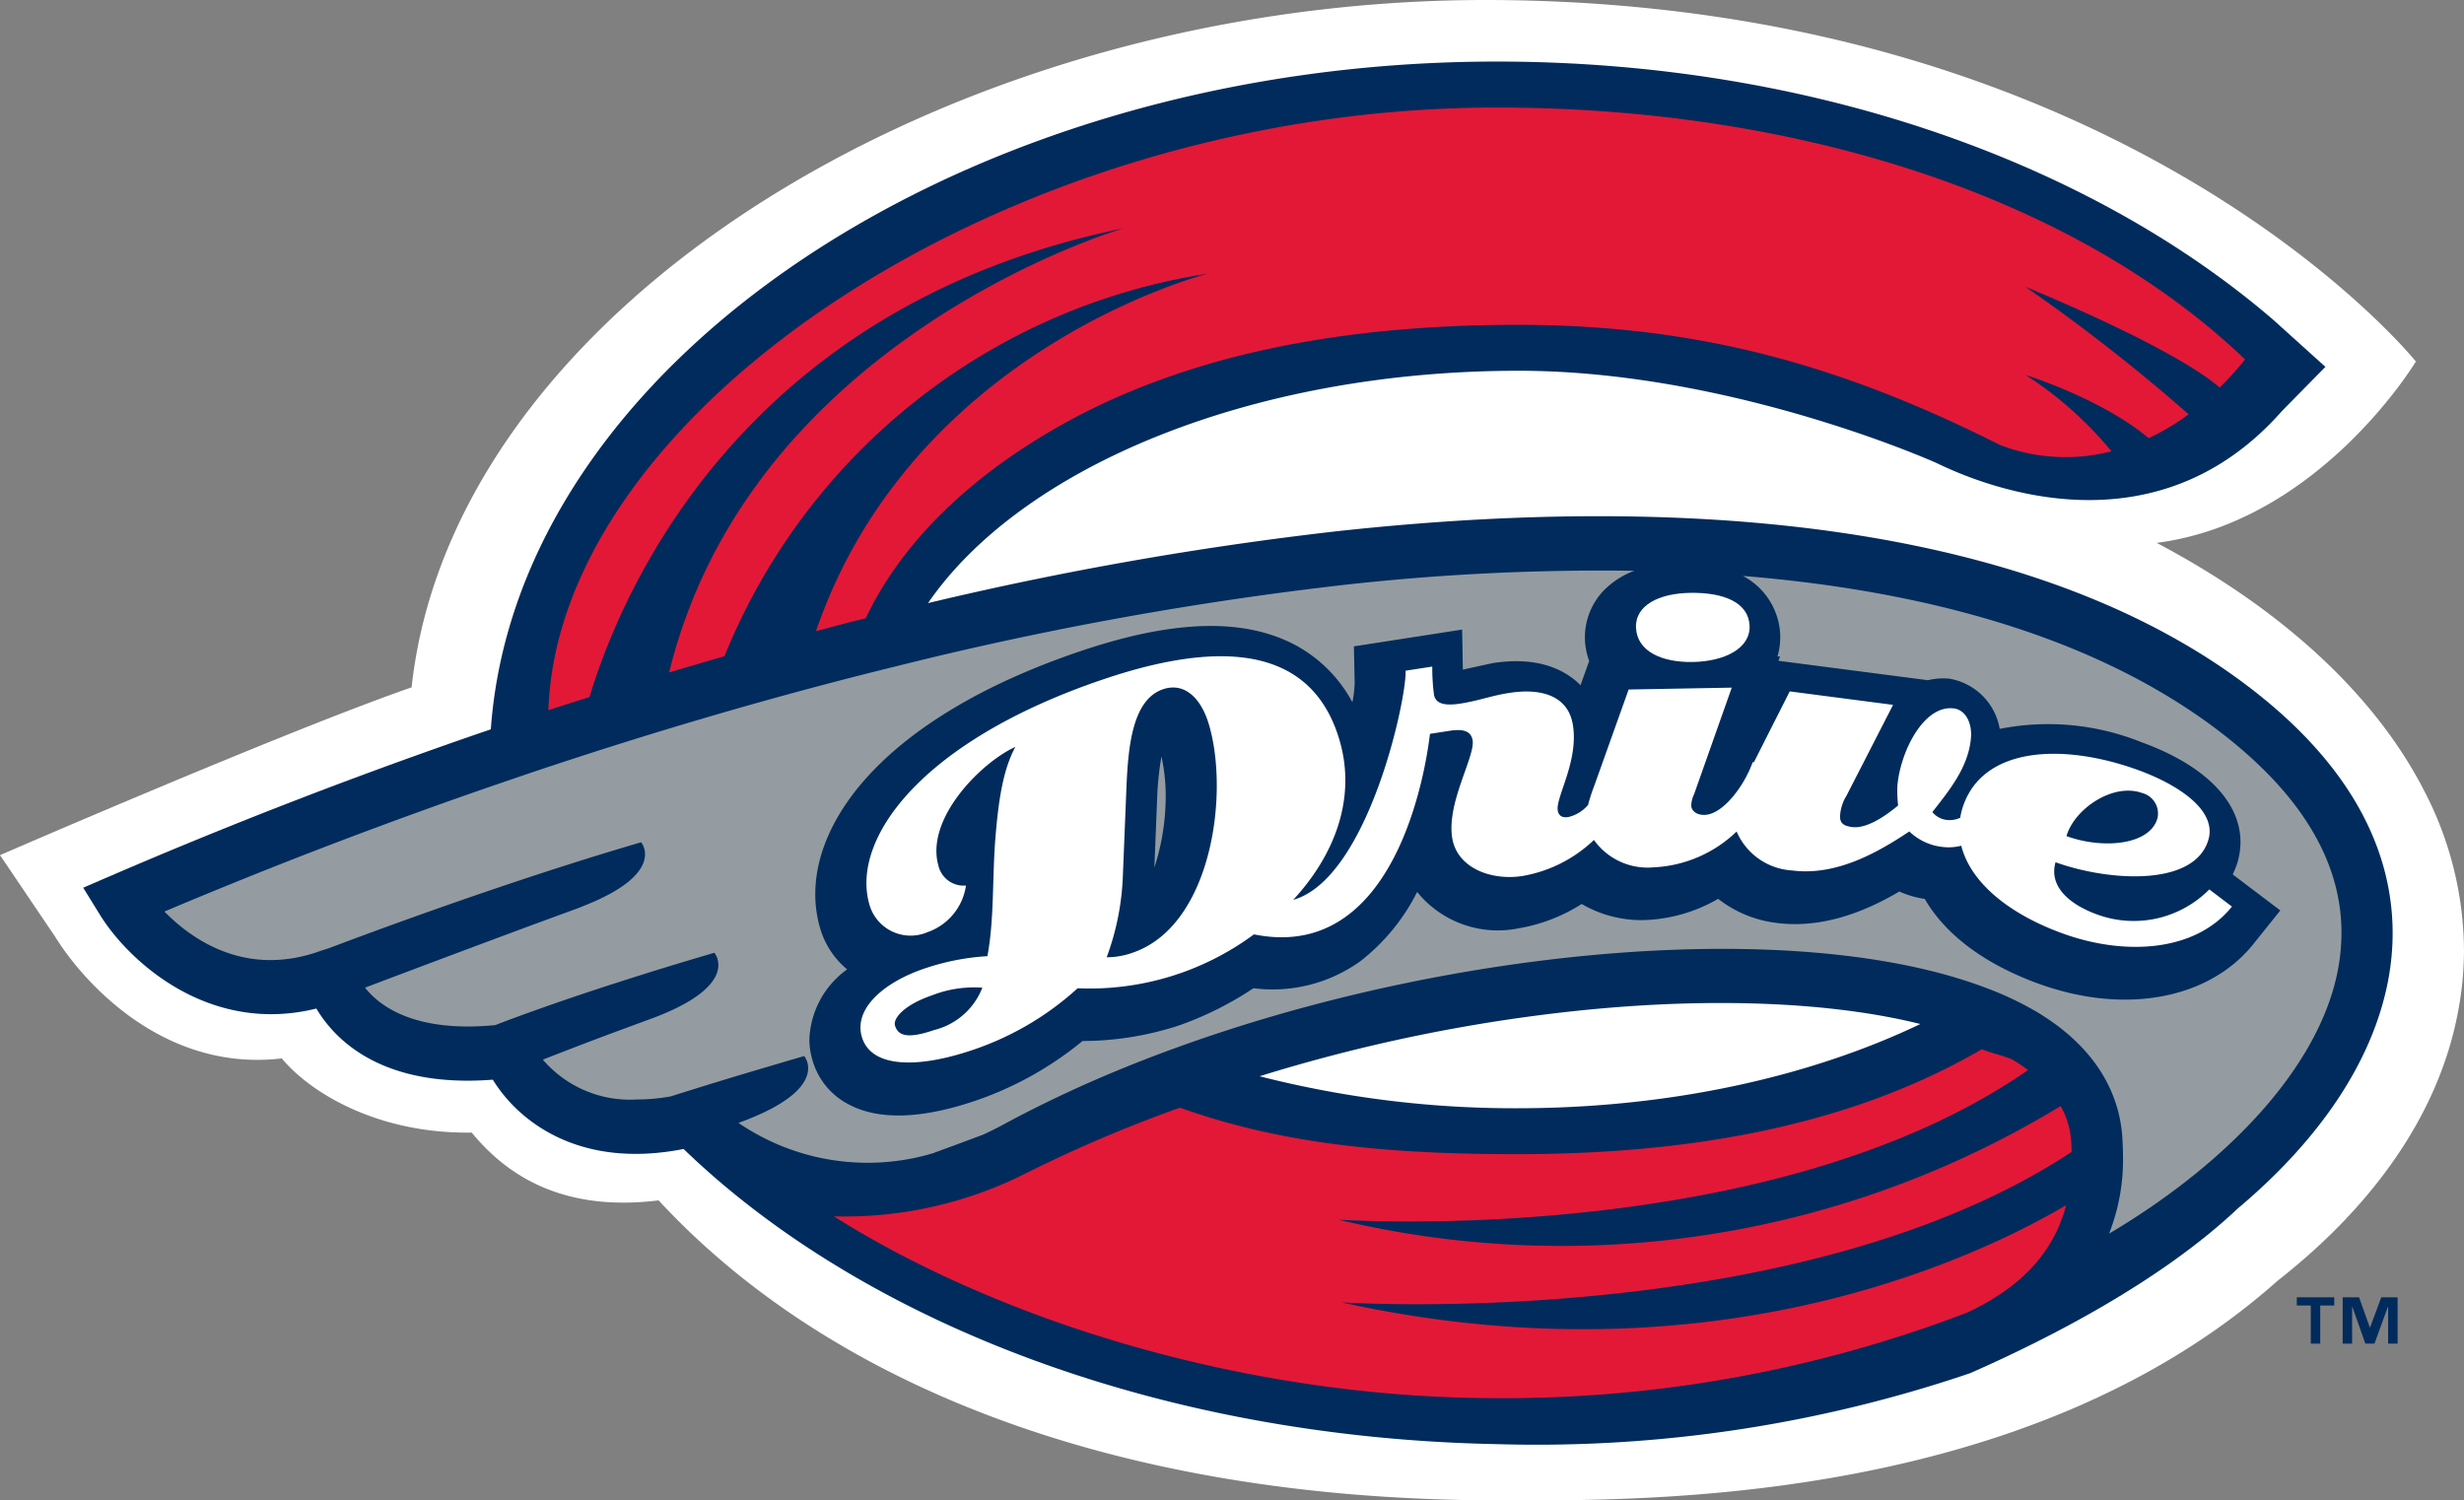 <svg viewBox="0 0 179.322 109.206" xmlns="http://www.w3.org/2000/svg"><rect x="0" y="0" width="179.322" height="109.206" fill="#808080" stroke="none"/><g fill="#fff"><path d="m176.355 57.421c-3.634-7.012-10.443-13.178-19.4-17.91 11.868-1.537 18.864-13.2 18.864-13.2s-20.739-25.835-66.596-26.306c-39.676-.405-76.261 22.245-79.267 50.022-8.97 3.102-29.956 12.211-29.956 12.211l4 5.918c2.2 3.552 8.079 9.88 16.508 8.876 2.022 2.444 6.908 5.5 13.825 5.4 2.72 3.324 6.867 5.764 13.6 4.933 12.115 13.096 32.718 21.835 61.29 21.835 9.785 0 37.988.526 56.54-15.992 6.981-5.469 11.627-12.067 13.064-19.26a24.138 24.138 0 0 0 .494-4.762 25.394 25.394 0 0 0 -2.966-11.765z"/><path d="m139.762 74.527c-6.438-1.6-15.178-1.979-24.9-.971a120.382 120.382 0 0 0 -23.192 4.775 74.785 74.785 0 0 0 18.762 2.328c11.13-.001 21.347-2.308 29.33-6.132z"/><path d="m173.683 71.932c-1.317 5.952-5.351 11.424-10.83 16.026-5.652 5.336-13.82 9.5-19.475 11.984a98.173 98.173 0 0 1 -34.448 5.158c-24.405-.469-46.021-8.78-59.18-21.48-7.646 1.508-12.062-2.069-13.884-5.044-8.066.624-11.486-2.888-12.842-5.176-7.824 1.942-13.645-3.439-15.724-6.777l-1.248-2.011 2.1-.905c9.154-3.944 18.394-7.49 27.565-10.622 1.9-26.592 34.418-48.6 73.21-48.6 22.756 0 43.1 7.3 56.413 18.715v-.005l.155.141.015.012 3.723 3.358-.077.075-2.831 2.877-.252.258c-9.213 10.452-21.5 5.545-25.088 3.815-.19-.1-15.137-6.765-30.557-6.742-19.423.022-36.078 7.011-42.887 16.903a250.483 250.483 0 0 1 29.749-5.227c29.381-3.211 52.291.673 66.247 11.237 10.633 8.044 11.388 16.422 10.146 22.03z"/></g><path d="m163.538 49.9c-13.957-10.562-36.866-14.446-66.248-11.235a250.483 250.483 0 0 0 -29.749 5.227c6.809-9.892 23.464-16.881 42.892-16.908 15.42-.022 30.367 6.643 30.557 6.742 3.584 1.73 15.875 6.637 25.088-3.815l.252-.258 2.831-2.876.077-.075-3.723-3.358-.015-.012-.155-.141v.005c-13.314-11.41-33.659-18.715-56.415-18.715-38.792 0-71.309 22.012-73.21 48.6-9.171 3.132-18.411 6.678-27.565 10.622l-2.1.905 1.245 2.015c2.079 3.338 7.9 8.719 15.724 6.78 1.356 2.285 4.781 5.8 12.842 5.178 1.822 2.975 6.238 6.551 13.884 5.044 13.158 12.7 34.774 21.012 59.18 21.48a98.173 98.173 0 0 0 34.448-5.162c5.655-2.485 13.823-6.648 19.475-11.984 5.479-4.6 9.513-10.074 10.83-16.026 1.242-5.609.487-13.987-10.145-22.033zm-71.868 28.431a120.382 120.382 0 0 1 23.189-4.774c9.725-1.008 18.465-.628 24.9.971-7.983 3.824-18.2 6.131-29.33 6.131a74.785 74.785 0 0 1 -18.759-2.328z" fill="#002b5c"/><path d="m97.618 94.786s33.217 2.19 53.146-10.947c-.005-.219-.009-.439-.023-.662a6.014 6.014 0 0 0 -.774-2.677 69.925 69.925 0 0 1 -52.585 8.264s31.384 2.178 50.212-10.882c-.322-.242-.662-.477-1.032-.7-.473-.29-1.777-.559-2.322-.821-9.352 5.439-20.818 7.639-33.807 7.639-9.05 0-16.957-.657-24.561-3.383a101.286 101.286 0 0 0 -11.142 4.741 29.182 29.182 0 0 1 -14.047 3.168c12.242 7.708 30.221 13.233 48.248 13.233a94.324 94.324 0 0 0 34.235-6.229c4.184-1.953 6.363-4.61 7.2-7.815-6.56 3.86-25.783 13.019-52.748 7.071z" fill="#e31837"/><path d="m39.909 51.688c.252-.083.5-.168.754-.248.751-.245 1.5-.473 2.243-.711 2.107-7.061 10.7-28.374 38.873-34.116 0 0-27.084 7.841-33.081 32.329q2.016-.6 4.024-1.179a45.408 45.408 0 0 1 35.192-27.848s-21.437 5.39-28.53 26.02c.907-.239 1.819-.486 2.722-.715.3-.077.6-.144.9-.22 2.389-5.052 6.821-9.652 13.08-13.4 9.418-5.646 21.111-7.959 34.35-7.959s23.668 2.989 35.14 8.753a13.28 13.28 0 0 0 8.087.45 26.912 26.912 0 0 0 -6.249-5.554s5.532 1.715 8.957 4.6a16.92 16.92 0 0 0 2.911-1.736 131.314 131.314 0 0 0 -11.868-9.274s10.574 4.277 14.13 7.324a24.882 24.882 0 0 0 1.846-2.041c-12.464-11.93-32.733-18.337-54.46-18.337-35.777 0-68.29 22.113-69.021 43.862z" fill="#e31837"/><path d="m161.371 53.117c-8.256-6.25-19.96-10.015-34.529-11.2a5.073 5.073 0 0 1 2.717 4.308v.17a5.015 5.015 0 0 1 -.2 1.383h.184s-.1.27-.113.316c.154.017 9.63 1.251 10.879 1.412a4.862 4.862 0 0 1 1.515-.118 4.471 4.471 0 0 1 3.708 3.66 18.163 18.163 0 0 1 10.268.952c4.626 1.666 7.22 4.295 7.255 7.224a5.367 5.367 0 0 1 -.212 1.526 6.535 6.535 0 0 1 -.352.892l3.462 2.621-1.953 2.437c-3.219 4.022-9.332 5.165-15.58 2.915-3.971-1.429-6.835-3.586-8.344-6.192a6.967 6.967 0 0 1 -1.848-.539c-2.123 1.254-5.367 2.747-8.921 2.287a8.528 8.528 0 0 1 -4.266-1.754 11.411 11.411 0 0 1 -5.375 1.547 8.6 8.6 0 0 1 -4.556-1.172 12.287 12.287 0 0 1 -4.6 1.772 7.552 7.552 0 0 1 -7.375-2.647 14.787 14.787 0 0 1 -4.135 5.042 10.952 10.952 0 0 1 -7.778 1.964 24.263 24.263 0 0 1 -5.391 2.7 22.6 22.6 0 0 1 -7.047 1.142 24.953 24.953 0 0 1 -7.784 4.343c-3.95 1.342-7.061 1.432-9.241.267a5.232 5.232 0 0 1 -2.644-3.265 5.364 5.364 0 0 1 -.212-1.434 6.57 6.57 0 0 1 2.75-5.124 6.1 6.1 0 0 1 -1.99-3.077 8.718 8.718 0 0 1 -.329-2.284c-.07-5.893 5.553-13.129 19.214-17.771 6.824-2.32 11.978-2.469 15.746-.459a10.2 10.2 0 0 1 4.129 4.15 8.874 8.874 0 0 0 .165-1.4l-.055-2.668 7.875-1.221s.042 2.148.052 2.914c.027-.007 2.188-.477 2.191-.477 3.037-.472 5.089.326 6.376 1.609.058-.161.506-1.423.629-1.762a5.169 5.169 0 0 1 -.306-1.462 4.94 4.94 0 0 1 1.311-3.61 6.053 6.053 0 0 1 2.279-1.491 168.224 168.224 0 0 0 -21.27 1.042 251.908 251.908 0 0 0 -32.51 5.922c-1.508.373-3.021.752-4.542 1.152-6.614 1.733-13.344 3.727-20.127 5.965-1.342.442-2.686.9-4.031 1.36-8.148 2.793-16.346 5.917-24.495 9.36 2.037 2.075 5.983 4.84 11.434 2.838l.571-.182c2.9-1.1 7.986-2.969 13.691-4.872 1.267-.422 2.56-.845 3.869-1.26 1.7-.541 3.424-1.068 5.132-1.566 0 0 1.9 2.238-4.176 4.627-.187.076-.359.151-.564.222-1 .366-2.1.77-3.238 1.19-4.311 1.594-9.237 3.453-12.117 4.541 1.1 1.4 3.7 3.283 9.473 2.727 1.213-.469 2.96-1.109 5.184-1.872q1.73-.593 3.873-1.28c2.027-.653 4.3-1.356 6.893-2.113 0 0 2.049 2.384-4.741 4.85-.116.044-.225.083-.34.125q-2.113.775-3.829 1.423c-1.4.529-2.6 1-3.573 1.379a8.348 8.348 0 0 0 6.837 2.9 13.84 13.84 0 0 0 2.456-.221c.6-.189 1.275-.4 2.017-.631 1.98-.617 4.5-1.372 7.709-2.309 0 0 2.046 2.381-4.74 4.851l-.043.014a16.67 16.67 0 0 0 14.115 2.222c1.166-.425 2.409-.888 3.709-1.374.48-.226.964-.46 1.46-.73 2.2-1.192 4.51-2.308 6.91-3.346q2.649-1.145 5.425-2.155c20.588-7.532 45.631-9.581 59.155-4.449a23.409 23.409 0 0 1 3.908 1.868c.107.065.2.13.3.194 4.522 2.9 5.626 6.5 5.74 9 .024.385.036.759.038 1.125a14.634 14.634 0 0 1 -1.01 5.7q.223-.129.446-.262c8.431-5.108 14.647-11.843 16.115-18.483a14.5 14.5 0 0 0 .351-3.239c-.035-5.237-3.062-10.158-9.034-14.679z" fill="#949ca1"/><path d="m84.211 58.168s-.124 3.088-.2 4.971a16.758 16.758 0 0 0 .824-5.392 13.292 13.292 0 0 0 -.308-2.693 21.853 21.853 0 0 0 -.316 3.114z" fill="#949ca1"/><path d="m67.832 72.44c-1.994.68-2.845 1.662-2.7 2.194.243.842 1.08.936 2.853.333a5.079 5.079 0 0 0 3.5-3.082 8.4 8.4 0 0 0 -3.653.555z" fill="#002b5c"/><path d="m122.979 43.149c-2.2.037-3.989.886-3.916 2.539.079 1.72 1.874 2.534 4.148 2.492s4.191-.98 4.118-2.641-1.829-2.439-4.35-2.39z" fill="#fff"/><path d="m137.772 51.3-7.522-.98-2.611 5.166-.081-.023c-.611 1.728-2.171 3.824-3.513 3.846-.585.012-.942-.3-.961-.671a1.968 1.968 0 0 1 .2-.815l2.748-7.776-7.505.136-2.54 7.113a11.248 11.248 0 0 0 -.41 1.287 2.7 2.7 0 0 1 -1.435.881c-.474.076-.715-.111-.774-.482-.158-.957 1.537-3.6 1.1-6.231-.333-2.043-2.183-2.7-4.625-2.321-1.394.219-2.138.553-3.567.779-1.052.161-1.8.057-1.915-.655a14.758 14.758 0 0 1 -.125-2.04l-1.938.3c.067 2.149-2.774 15.149-8.183 16.679 2.99-3.228 4.589-7.331 3.4-11.52-1.595-5.611-6.558-8.155-17.282-4.51-13.175 4.473-18.321 11.585-16.967 16.349a3.117 3.117 0 0 0 4.219 2.038 4.231 4.231 0 0 0 2.815-3.4 1.888 1.888 0 0 1 -2.006-1.45c-.97-3.416 3.127-7.522 5.6-8.639-.809 1.513-1.181 3.428-1.433 6.4-.263 3.044-.082 6.043-.6 8.83a17.435 17.435 0 0 0 -4.581.9c-3.028 1.029-5.137 2.946-4.564 4.953.643 2.256 3.958 2.368 8.083.97a21.564 21.564 0 0 0 7.628-4.487 20.11 20.11 0 0 0 12.831-3.923c10.9 2.215 12.691-13.651 12.811-14.594l1.455-.225c1.055-.164 1.546.078 1.649.7.19 1.174-1.906 4.546-1.484 7.112.353 2.163 2.81 3.116 5.118 2.758a9.957 9.957 0 0 0 5.193-2.623 4.8 4.8 0 0 0 4.36 1.992 9.312 9.312 0 0 0 6.025-2.606 4.7 4.7 0 0 0 4.038 2.835c3.3.43 6.4-1.423 8.532-2.839a4.122 4.122 0 0 0 2.41 1.127 3.646 3.646 0 0 0 1.369-.089c.646 2.571 3.3 4.914 7.42 6.4 4.49 1.617 9.626 1.343 12.279-1.971l-1.647-1.249a7.73 7.73 0 0 1 -8.163 1.824c-1.88-.676-3.55-1.965-3.027-3.8 3.9 1.4 10.149 1.8 11.132-1.666.6-2.1-2.144-3.971-5.181-5.066-5.581-2.009-11.464-1.649-12.77 2.939a5.185 5.185 0 0 0 -.118.554 1.835 1.835 0 0 1 -.957.162 1.585 1.585 0 0 1 -1.07-.575c1.245-1.6 2.628-3.267 2.809-5.406.084-1.025-.355-2.022-1.248-2.138-2.161-.278-3.9 3.1-4.111 5.677a9.332 9.332 0 0 0 .057 1.387c-.782.648-2.225 1.718-3.357 1.568-.685-.089-.911-.336-.861-.895a3.139 3.139 0 0 1 .46-1.383zm-69.785 23.667c-1.773.6-2.61.509-2.853-.333-.147-.532.7-1.514 2.7-2.194a8.4 8.4 0 0 1 3.659-.555 5.079 5.079 0 0 1 -3.506 3.082zm14.44-5.627a5.612 5.612 0 0 1 -1.886.331 19.024 19.024 0 0 0 1.182-6.041l.26-6.409c.128-2.9.434-6.3 2.657-7.056 1.517-.517 2.777.568 3.371 2.667 1.454 5.109.115 14.568-5.584 16.508zm73.473-11.623a1.539 1.539 0 0 1 1.113 1.837c-.554 1.958-3.955 2.263-6.621 1.3.553-1.954 3.367-3.906 5.508-3.137z" fill="#fff"/><path d="m169.877 95.018h-1.018v2.772h-.688v-2.772h-1.018v-.6h2.724zm4.615 2.772h-.692v-2.684h-.016l-.978 2.684h-.665l-.945-2.684h-.017v2.684h-.688v-3.373h1.193l.786 2.2h.015l.817-2.2h1.186z" fill="#002b5c"/></svg>